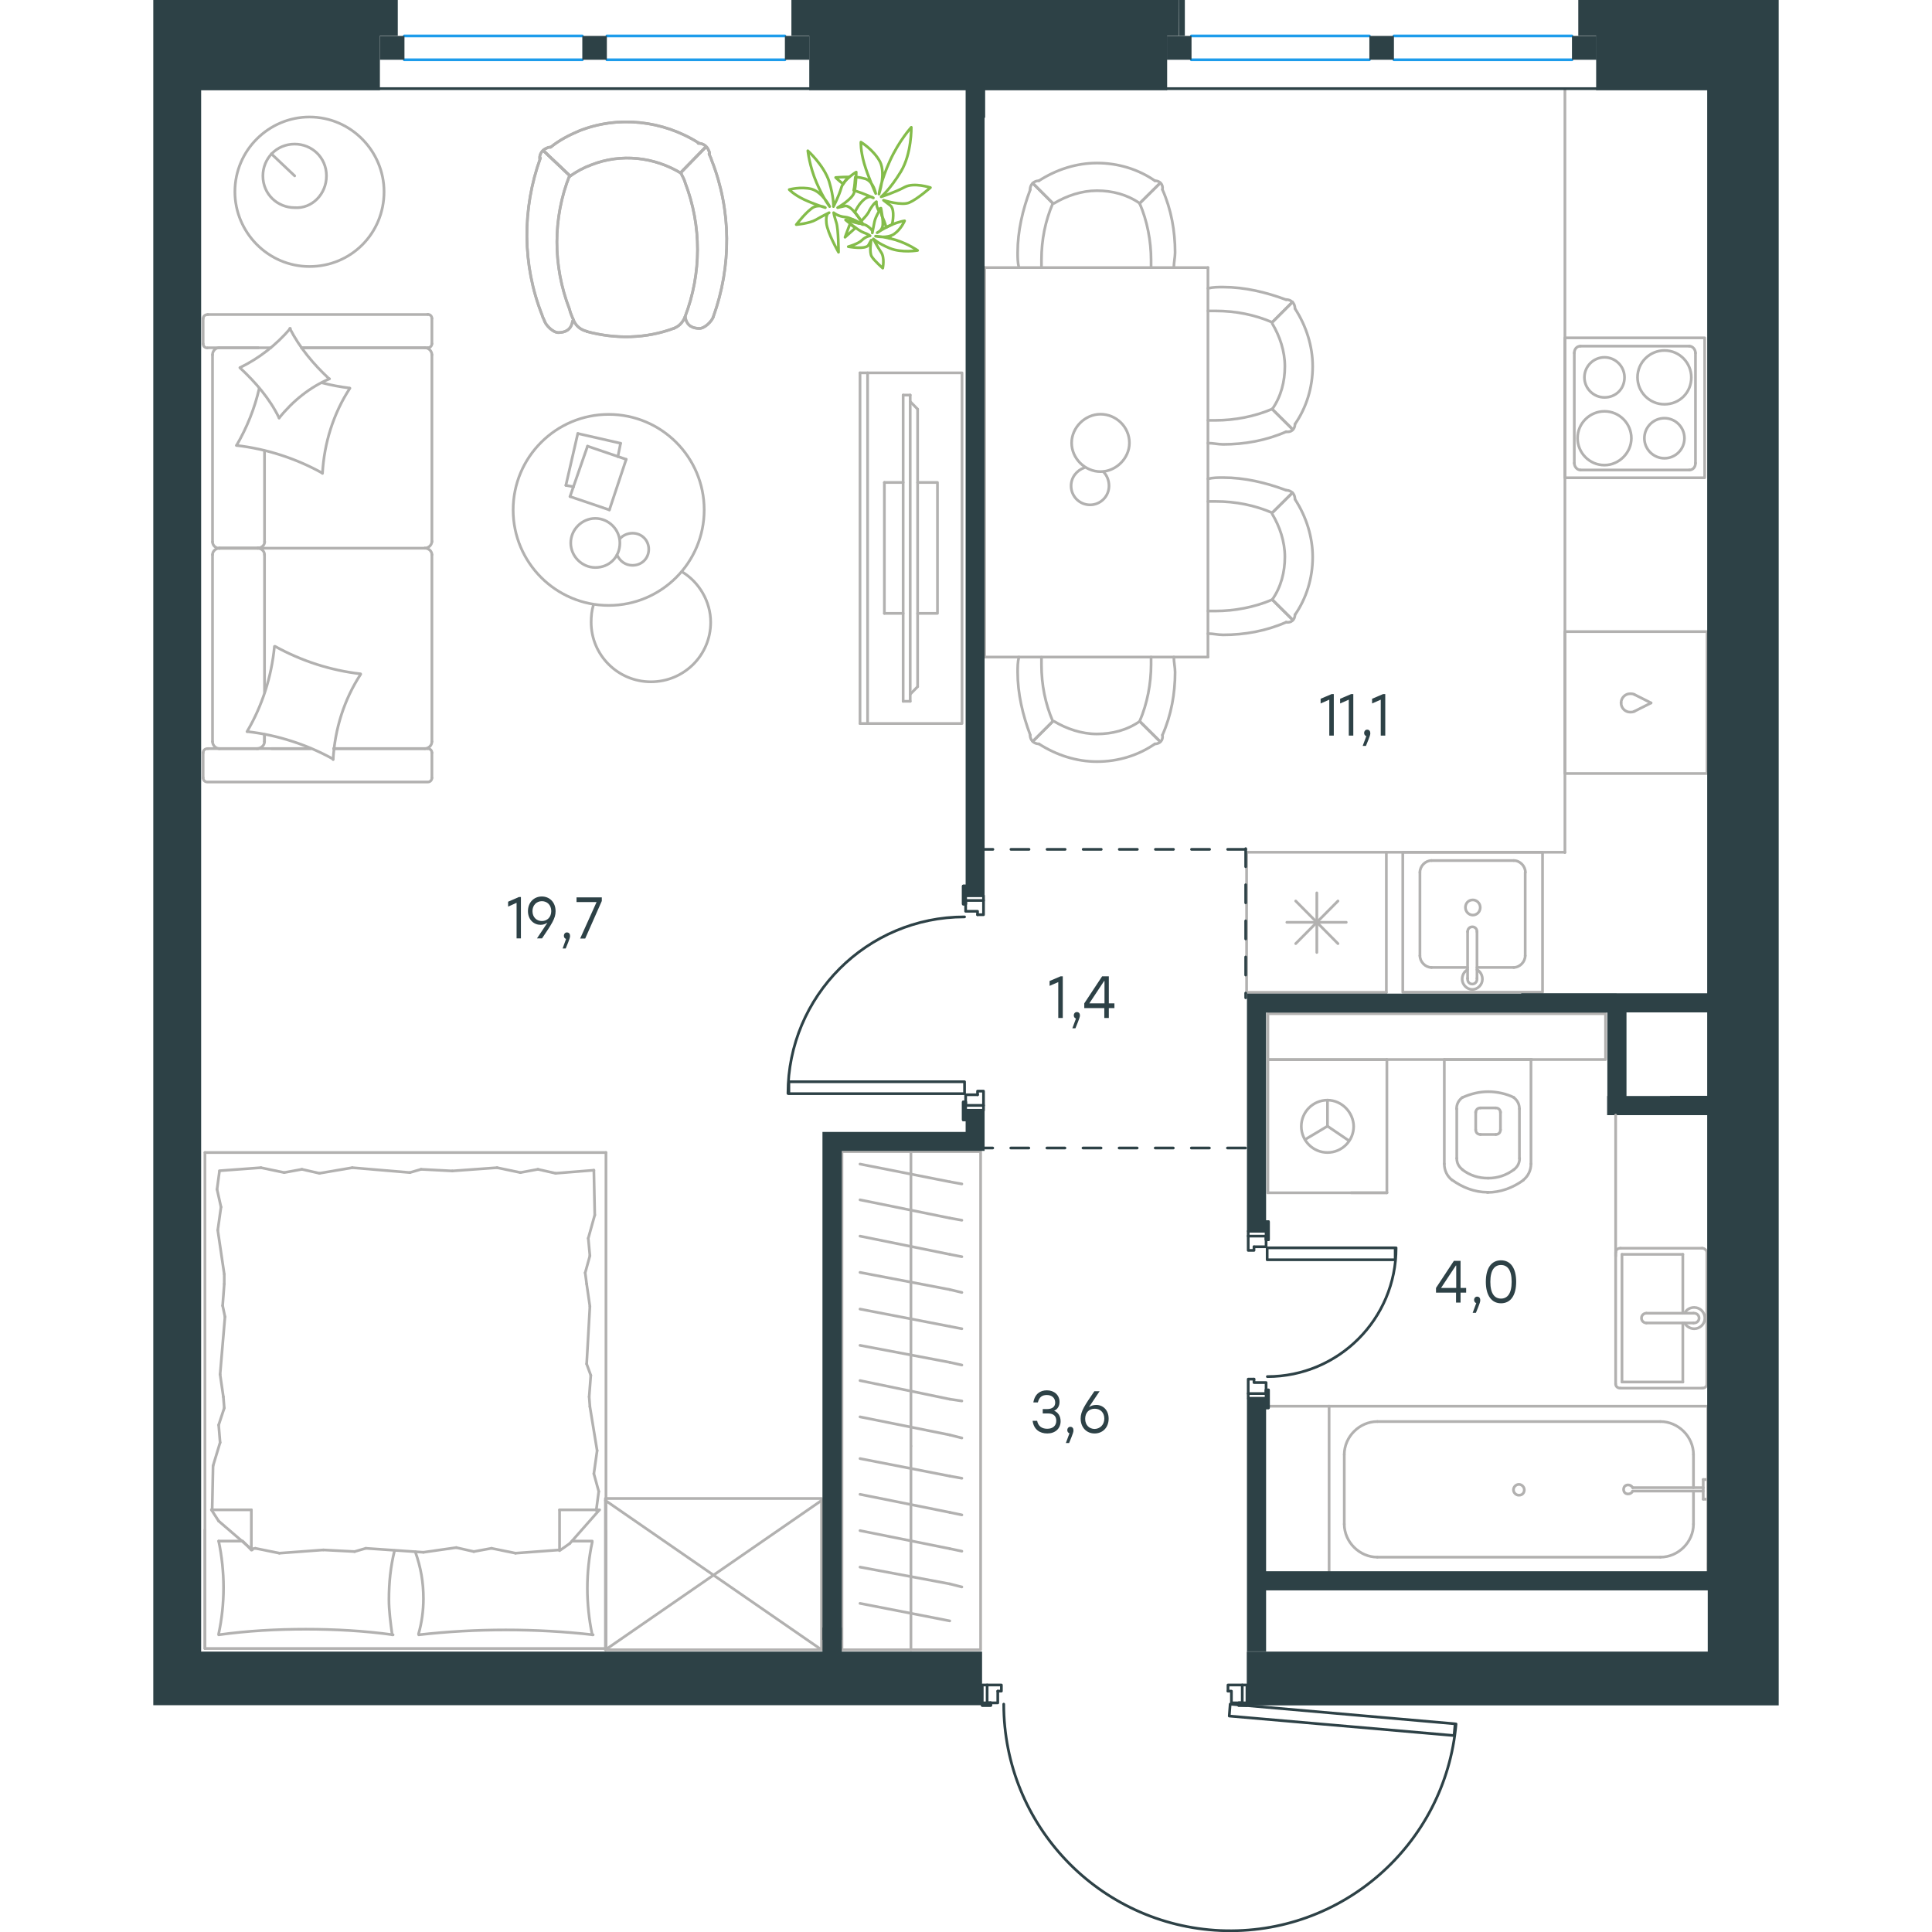 <?xml version="1.0" encoding="utf-8"?>
<!-- Generator: Adobe Illustrator 26.5.0, SVG Export Plug-In . SVG Version: 6.00 Build 0)  -->
<svg version="1.1" id="Слой_1" xmlns="http://www.w3.org/2000/svg" xmlns:xlink="http://www.w3.org/1999/xlink" x="0px" y="0px"
	 viewBox="0 0 900.2 1070" style="enable-background:new 0 0 900.2 1070;" xml:space="preserve" width="200" height="200">
<style type="text/css">
	.st0{fill:none;stroke:#B2B1B0;stroke-width:1.5;stroke-linecap:round;stroke-linejoin:round;stroke-miterlimit:22.926;}
	.st1{fill:none;stroke:#2D4146;stroke-width:1.5;stroke-linecap:round;stroke-linejoin:round;stroke-miterlimit:10;}
	.st2{fill:none;stroke:#2D4146;stroke-width:1.5;stroke-linecap:round;stroke-linejoin:round;stroke-miterlimit:22.926;}
	.st3{fill:none;stroke:#1D9CEB;stroke-width:1.5;stroke-linecap:round;stroke-linejoin:round;stroke-miterlimit:22.926;}
	.st4{fill-rule:evenodd;clip-rule:evenodd;fill:#2D4146;}
	.st5{enable-background:new    ;}
	.st6{fill:#2D4146;}
	
		.st7{fill:none;stroke:#2D4146;stroke-width:1.5;stroke-linecap:round;stroke-linejoin:round;stroke-miterlimit:22.926;stroke-dasharray:10;}
	.st8{fill:none;stroke:#84BC4A;stroke-width:1.5;stroke-linecap:round;stroke-linejoin:round;stroke-miterlimit:22.926;}
</style>
<line class="st0" x1="651.2" y1="778.8" x2="611" y2="778.8"/>
<g>
	<line class="st0" x1="61.6" y1="383.3" x2="61.6" y2="307.2"/>
	<line class="st0" x1="154.3" y1="176.4" x2="154.3" y2="190.4"/>
	<line class="st0" x1="154.3" y1="196.5" x2="154.3" y2="300.1"/>
	<line class="st0" x1="87.2" y1="414.6" x2="65.5" y2="414.6"/>
	<line class="st0" x1="150.4" y1="414.6" x2="99.9" y2="414.6"/>
	<line class="st0" x1="150.4" y1="192.6" x2="82.1" y2="192.6"/>
	<line class="st0" x1="58.1" y1="303.6" x2="36.4" y2="303.6"/>
	<line class="st0" x1="61.6" y1="300.1" x2="61.6" y2="249.7"/>
	<line class="st0" x1="27.6" y1="430.8" x2="27.6" y2="416.9"/>
	<line class="st0" x1="36.4" y1="303.6" x2="58.1" y2="303.6"/>
	<line class="st0" x1="32.8" y1="196.5" x2="32.8" y2="300.1"/>
	<line class="st0" x1="82.1" y1="192.6" x2="152" y2="192.6"/>
	<line class="st0" x1="154.3" y1="307.2" x2="154.3" y2="410.7"/>
	<line class="st0" x1="154.3" y1="416.9" x2="154.3" y2="430.8"/>
	<line class="st0" x1="61.6" y1="410.7" x2="61.6" y2="406.8"/>
	<line class="st0" x1="30.2" y1="414.6" x2="87.2" y2="414.6"/>
	<line class="st0" x1="61.6" y1="410.7" x2="61.6" y2="406.8"/>
	<line class="st0" x1="36.4" y1="414.6" x2="58.1" y2="414.6"/>
	<line class="st0" x1="36.4" y1="303.6" x2="58.1" y2="303.6"/>
	<line class="st0" x1="32.8" y1="307.2" x2="32.8" y2="410.7"/>
	<line class="st0" x1="99.9" y1="414.6" x2="152" y2="414.6"/>
	<line class="st0" x1="30.2" y1="174.2" x2="152" y2="174.2"/>
	<line class="st0" x1="27.6" y1="190.4" x2="27.6" y2="176.4"/>
	<line class="st0" x1="65.1" y1="192.6" x2="30.2" y2="192.6"/>
	<line class="st0" x1="58.1" y1="303.6" x2="150.4" y2="303.6"/>
	<line class="st0" x1="58.1" y1="192.6" x2="36.4" y2="192.6"/>
	<path class="st0" d="M30.2,414.6c-1.9,0-2.6,1.3-2.6,2.3"/>
	<path class="st0" d="M152,192.6c1.6,0,2.3-1.3,2.3-2.3"/>
	<path class="st0" d="M27.6,190.4c0,1.6,1.3,2.3,2.3,2.3"/>
	<path class="st0" d="M61.6,307.2c0-1.8-1.6-3.6-3.9-3.6"/>
	<path class="st0" d="M36.4,192.6c-1.8,0-3.6,1.6-3.6,3.9"/>
	<path class="st0" d="M32.8,410.7c0,1.9,1.6,3.9,3.9,3.9"/>
	<path class="st0" d="M154.3,307.2c0-1.8-1.6-3.6-3.9-3.6"/>
	<path class="st0" d="M36.7,303.6c-1.9,0-3.9,1.5-3.9,3.6"/>
	<path class="st0" d="M150.4,303.6c1.9,0,3.9-1.6,3.9-3.9"/>
	<path class="st0" d="M27.6,430.8c0,1.6,1.3,2.3,2.3,2.3H152c1.6,0,2.3-1.3,2.3-2.3"/>
	<path class="st0" d="M32.8,300.1c0,1.8,1.6,3.6,3.9,3.6"/>
	<path class="st0" d="M154.3,176.4c0-1.6-1.3-2.3-2.3-2.3"/>
	<path class="st0" d="M150.4,414.6c1.9,0,3.9-1.6,3.9-3.9"/>
	<path class="st0" d="M154.3,416.9c0-1.6-1.3-2.3-2.3-2.3"/>
	<path class="st0" d="M154.3,196.5c0-1.9-1.6-3.9-3.9-3.9"/>
	<path class="st0" d="M57.3,414.6c2.2,0,4.3-1.6,4.3-3.9"/>
	<path class="st0" d="M57.8,303.6c1.9,0,3.9-1.5,3.9-3.6"/>
	<path class="st0" d="M30.2,174.2c-1.9,0-2.6,1.3-2.6,2.3"/>
	<path class="st0" d="M67.5,358c14.6,8.1,30.8,13.3,47.3,15.2"/>
	<path class="st0" d="M75.6,181.9c5.5,10.7,13,19.7,21.7,27.8"/>
	<path class="st0" d="M97.6,209.8c-10.7,4.5-20.4,12.3-27.9,21.7"/>
	<path class="st0" d="M114.8,373.5c-9.1,13.9-14.3,30.4-15.2,47.2"/>
	<path class="st0" d="M93.4,261.9c-14.6-8.1-30.8-13.3-47.3-15.2"/>
	<path class="st0" d="M46.1,246.7c5.8-10,10-20.4,12.6-31.7"/>
	<path class="st0" d="M108.9,215c-9.1,13.9-14.3,30.4-15.2,47.2"/>
	<path class="st0" d="M99.6,420.4c-14.6-8.1-30.8-13.3-47.3-15.2"/>
	<path class="st0" d="M51.9,405.2c8.4-14.2,13.6-30.4,15.2-47.2"/>
	<path class="st0" d="M69.7,231.5c-5.2-10.7-13-19.7-21.7-27.8"/>
	<path class="st0" d="M93.4,212c4.9,1.3,10.4,2.3,15.2,2.9"/>
	<path class="st0" d="M48,203.6c10.7-5.2,20.1-12.6,27.9-21.7"/>
</g>
<g>
	<line class="st0" x1="235.1" y1="240.1" x2="258.8" y2="245.5"/>
	<line class="st0" x1="258.8" y1="245.5" x2="257.3" y2="252.9"/>
	<line class="st0" x1="232.8" y1="269.6" x2="228.5" y2="268.8"/>
	<line class="st0" x1="228.5" y1="268.8" x2="235.1" y2="240.1"/>
	<line class="st0" x1="240.5" y1="247.1" x2="261.9" y2="254.4"/>
	<line class="st0" x1="261.9" y1="254.4" x2="252.6" y2="282.4"/>
	<line class="st0" x1="252.6" y1="282.4" x2="230.8" y2="275"/>
	<line class="st0" x1="230.8" y1="275" x2="240.5" y2="247.1"/>
	<ellipse class="st0" cx="252.2" cy="282.4" rx="52.9" ry="52.9"/>
	<path class="st0" d="M258.4,300.7c0-7.4-6.2-13.6-13.6-13.6c-7.4,0-13.6,6.2-13.6,13.6s6.2,13.6,13.6,13.6
		C252.6,314.3,258.4,308.5,258.4,300.7z"/>
	<path class="st0" d="M258.4,298.4c1.6-1.9,4.3-3.1,7-3.1c5.1,0,9,3.9,9,8.9c0,5.1-3.9,8.9-9,8.9c-3.9,0-7-2.3-8.6-5.8"/>
	<path class="st0" d="M292.7,316.6c9.7,5.8,16,16.7,16,28c0,18.3-14.8,33-33.1,33c-18.3,0-33.1-14.8-33.1-33c0-3.2,0.3-6.5,1.3-9.7"
		/>
</g>
<g>
	<g>
		<line class="st0" x1="395.6" y1="206.5" x2="395.6" y2="400.7"/>
		<polyline class="st0" points="391.4,400.7 447.9,400.7 447.9,206.5 391.4,206.5 		"/>
		<line class="st0" x1="391.4" y1="206.5" x2="391.4" y2="400.7"/>
	</g>
	<g>
		<polyline class="st0" points="423.3,339.7 434.3,339.7 434.3,267.2 423.3,267.2 		"/>
		<line class="st0" x1="415.3" y1="267.2" x2="404.9" y2="267.2"/>
		<line class="st0" x1="404.9" y1="267.2" x2="404.9" y2="339.7"/>
		<line class="st0" x1="404.9" y1="339.7" x2="415.3" y2="339.7"/>
		<line class="st0" x1="415.3" y1="218.8" x2="419.2" y2="218.8"/>
		<line class="st0" x1="423.3" y1="380.3" x2="419.2" y2="384.5"/>
		<line class="st0" x1="419.2" y1="222.4" x2="423.3" y2="226.6"/>
		<line class="st0" x1="419.2" y1="388.4" x2="419.2" y2="218.8"/>
		<line class="st0" x1="415.3" y1="218.8" x2="415.3" y2="388.4"/>
		<line class="st0" x1="415.3" y1="388.4" x2="419.2" y2="388.4"/>
		<line class="st0" x1="423.3" y1="226.6" x2="423.3" y2="380.3"/>
	</g>
</g>
<g>
	<path class="st0" d="M240.1,183.5c-3.7-0.9-6.2-3.2-7.4-6.3"/>
	<path class="st0" d="M288.4,181.8c-15.5,5.8-32.3,6.1-48.3,1.8"/>
	<path class="st0" d="M216.7,177.9c-0.4-1.2-1.1-2.2-1.4-3.5c-11-27.8-11.1-58.7-0.9-86.9"/>
	<path class="st0" d="M232.7,177.2c-0.8-1.9-1.7-3.8-2.2-6c-9.3-24-9.3-50.5,0.1-74.1"/>
	<path class="st0" d="M294.5,175.5c-1.3,3-3.1,5.1-6.1,6.3"/>
	<path class="st0" d="M307.8,85.2c0.4,1.2,1.1,2.2,1.4,3.5c11,27.8,11.1,58.7,0.9,86.9"/>
	<path class="st0" d="M292.1,95.6c0.8,1.9,2,3.6,2.5,5.7c9.1,23.7,9.1,50.1-0.1,74.1"/>
	<path class="st0" d="M230.9,97.5c3.7-2.6,7.3-4.6,11.7-6.2c16.5-6.5,34.9-4.4,49.8,4.7"/>
	<path class="st0" d="M220.1,81.5c4.8-3.9,10.3-6.7,15.7-9c21.5-8.6,46.4-5.9,66.3,6.7"/>
	<line class="st0" x1="292.1" y1="95.6" x2="306.1" y2="81.3"/>
	<line class="st0" x1="230.9" y1="97.5" x2="216" y2="83.4"/>
	<line class="st0" x1="230.9" y1="97.5" x2="216" y2="83.4"/>
	<line class="st0" x1="292.1" y1="95.6" x2="306.1" y2="81.3"/>
	<path class="st0" d="M301.8,79.4c2.4-0.2,5,1.5,5.8,4c0.5,0.7,0.4,1.2,0.5,2.1"/>
	<path class="st0" d="M214,87.8c-0.2-2.4,1.5-5,4-5.8c0.7-0.5,1.2-0.4,2.1-0.5"/>
	<path class="st0" d="M310.1,175.6c-0.8,2.3-4.7,6.4-7.8,6.3c-3.2-0.1-6.9-1.1-7.7-6.4"/>
	<path class="st0" d="M216.7,177.9c0.8,2.3,4.7,6.4,7.8,6.3c3.2-0.1,6.9-1.1,7.7-6.4"/>
</g>
<g>
	<path class="st0" d="M240.1,183.5c-3.7-0.9-6.2-3.2-7.4-6.3"/>
	<path class="st0" d="M288.4,181.8c-15.5,5.8-32.3,6.1-48.3,1.8"/>
	<path class="st0" d="M216.7,177.9c-0.4-1.2-1.1-2.2-1.4-3.5c-11-27.8-11.1-58.7-0.9-86.9"/>
	<path class="st0" d="M232.7,177.2c-0.8-1.9-1.7-3.8-2.2-6c-9.3-24-9.3-50.5,0.1-74.1"/>
	<path class="st0" d="M294.5,175.5c-1.3,3-3.1,5.1-6.1,6.3"/>
	<path class="st0" d="M307.8,85.2c0.4,1.2,1.1,2.2,1.4,3.5c11,27.8,11.1,58.7,0.9,86.9"/>
	<path class="st0" d="M292.1,95.6c0.8,1.9,2,3.6,2.5,5.7c9.1,23.7,9.1,50.1-0.1,74.1"/>
	<path class="st0" d="M230.9,97.5c3.7-2.6,7.3-4.6,11.7-6.2c16.5-6.5,34.9-4.4,49.8,4.7"/>
	<path class="st0" d="M220.1,81.5c4.8-3.9,10.3-6.7,15.7-9c21.5-8.6,46.4-5.9,66.3,6.7"/>
	<line class="st0" x1="292.1" y1="95.6" x2="306.1" y2="81.3"/>
	<line class="st0" x1="230.9" y1="97.5" x2="216" y2="83.4"/>
	<line class="st0" x1="230.9" y1="97.5" x2="216" y2="83.4"/>
	<line class="st0" x1="292.1" y1="95.6" x2="306.1" y2="81.3"/>
	<path class="st0" d="M301.8,79.4c2.4-0.2,5,1.5,5.8,4c0.5,0.7,0.4,1.2,0.5,2.1"/>
	<path class="st0" d="M214,87.8c-0.2-2.4,1.5-5,4-5.8c0.7-0.5,1.2-0.4,2.1-0.5"/>
	<path class="st0" d="M310.1,175.6c-0.8,2.3-4.7,6.4-7.8,6.3c-3.2-0.1-6.9-1.1-7.7-6.4"/>
	<path class="st0" d="M216.7,177.9c0.8,2.3,4.7,6.4,7.8,6.3c3.2-0.1,6.9-1.1,7.7-6.4"/>
</g>
<g>
	<line class="st0" x1="78.3" y1="97.4" x2="65.4" y2="85.2"/>
	<path class="st0" d="M95.9,97.4c0-10.2-8.1-17.6-17.6-17.6c-10.2,0-17.6,8.1-17.6,17.6c0,10.2,8.1,17.6,17.6,17.6
		C87.8,115.7,95.9,107.6,95.9,97.4z"/>
	<path class="st0" d="M127.8,106.2c0-22.4-18.3-41.4-41.3-41.4c-22.4,0-41.3,18.3-41.3,41.4c0,22.4,18.3,41.4,41.3,41.4
		S127.8,129.3,127.8,106.2z"/>
</g>
<g>
	<line class="st0" x1="28.6" y1="847.3" x2="28.6" y2="913"/>
	<line class="st0" x1="250.7" y1="913" x2="28.6" y2="913"/>
	<line class="st0" x1="231.9" y1="853.5" x2="243.1" y2="853.5"/>
	<line class="st0" x1="54.3" y1="858.4" x2="54.3" y2="836.2"/>
	<line class="st0" x1="49.5" y1="853.5" x2="54.3" y2="858.4"/>
	<line class="st0" x1="250.7" y1="638.3" x2="250.7" y2="913"/>
	<line class="st0" x1="32.2" y1="836.2" x2="54.3" y2="836.2"/>
	<line class="st0" x1="28.6" y1="913" x2="28.6" y2="638.3"/>
	<line class="st0" x1="247.1" y1="836.2" x2="230.7" y2="854.8"/>
	<line class="st0" x1="230.7" y1="854.8" x2="225" y2="858.8"/>
	<line class="st0" x1="36.2" y1="853.5" x2="49.1" y2="853.5"/>
	<line class="st0" x1="225" y1="858.4" x2="225" y2="836.2"/>
	<line class="st0" x1="54.8" y1="858.4" x2="36.2" y2="842.4"/>
	<line class="st0" x1="36.2" y1="842.4" x2="32.2" y2="836.2"/>
	<line class="st0" x1="247.1" y1="836.2" x2="225" y2="836.2"/>
	<line class="st0" x1="148.3" y1="647.6" x2="165.6" y2="648.5"/>
	<line class="st0" x1="92" y1="649.8" x2="110.2" y2="646.7"/>
	<line class="st0" x1="72.5" y1="649.4" x2="82.3" y2="647.6"/>
	<line class="st0" x1="82.3" y1="647.6" x2="92" y2="649.8"/>
	<line class="st0" x1="142.1" y1="649.4" x2="148.3" y2="647.6"/>
	<line class="st0" x1="110.2" y1="646.7" x2="142.1" y2="649.4"/>
	<line class="st0" x1="36.6" y1="648.4" x2="59.6" y2="646.7"/>
	<line class="st0" x1="59.6" y1="646.7" x2="72.5" y2="649.4"/>
	<line class="st0" x1="222.8" y1="649.8" x2="244" y2="648.1"/>
	<line class="st0" x1="203.3" y1="649.4" x2="213" y2="647.6"/>
	<line class="st0" x1="213" y1="647.6" x2="222.8" y2="649.8"/>
	<line class="st0" x1="165.6" y1="648.5" x2="190.4" y2="646.7"/>
	<line class="st0" x1="190.4" y1="646.7" x2="203.3" y2="649.4"/>
	<line class="st0" x1="250.7" y1="638.3" x2="28.6" y2="638.3"/>
	<path class="st0" d="M147,905.4c16-1.8,31.9-2.7,48.3-2.7c16,0,32.4,0.9,48.3,2.7"/>
	<path class="st0" d="M145.1,859.4c3.1,8.9,4.5,16.7,4.5,26c0,6.7-0.9,13.3-2.7,19.5"/>
	<path class="st0" d="M243.1,905.4c-1.8-8.4-2.7-17.3-2.7-25.7c0-8.9,0.9-17.3,2.7-25.7"/>
	<path class="st0" d="M132.3,905.4c-0.9-6.7-1.8-13.3-1.8-19.5c0-9.3,0.9-18.2,3.1-27.1"/>
	<line class="st0" x1="39.3" y1="779.8" x2="38.8" y2="773.6"/>
	<line class="st0" x1="37" y1="798.9" x2="36.2" y2="789.2"/>
	<line class="st0" x1="36.2" y1="789.2" x2="39.3" y2="779.8"/>
	<line class="st0" x1="32.6" y1="836.2" x2="33.1" y2="811.8"/>
	<line class="st0" x1="33.1" y1="811.8" x2="37" y2="798.9"/>
	<line class="st0" x1="38.4" y1="723.1" x2="39.3" y2="711.1"/>
	<line class="st0" x1="38.8" y1="773.6" x2="37" y2="761.2"/>
	<line class="st0" x1="39.7" y1="729.3" x2="38.4" y2="723.1"/>
	<line class="st0" x1="37" y1="761.2" x2="39.7" y2="729.3"/>
	<line class="st0" x1="39.3" y1="711.1" x2="39.3" y2="705.7"/>
	<line class="st0" x1="37.5" y1="668.5" x2="35.3" y2="658.7"/>
	<line class="st0" x1="35.3" y1="658.7" x2="36.6" y2="649"/>
	<line class="st0" x1="39.3" y1="705.7" x2="35.7" y2="681.3"/>
	<line class="st0" x1="35.7" y1="681.3" x2="37.5" y2="668.5"/>
	<line class="st0" x1="239.2" y1="704.9" x2="240" y2="711.1"/>
	<line class="st0" x1="240.9" y1="685.8" x2="241.8" y2="695.5"/>
	<line class="st0" x1="241.8" y1="695.5" x2="239.2" y2="704.9"/>
	<line class="st0" x1="244" y1="648.1" x2="244.5" y2="672.9"/>
	<line class="st0" x1="244.5" y1="672.9" x2="240.9" y2="685.8"/>
	<line class="st0" x1="242.3" y1="761.7" x2="241.4" y2="773.6"/>
	<line class="st0" x1="240" y1="711.1" x2="241.8" y2="723.5"/>
	<line class="st0" x1="240" y1="755.4" x2="242.3" y2="761.7"/>
	<line class="st0" x1="241.8" y1="723.5" x2="240" y2="755.4"/>
	<line class="st0" x1="241.4" y1="773.6" x2="241.8" y2="779"/>
	<line class="st0" x1="245.4" y1="835.8" x2="245.4" y2="836.6"/>
	<line class="st0" x1="244" y1="816.2" x2="246.7" y2="826"/>
	<line class="st0" x1="246.7" y1="826" x2="245.4" y2="835.8"/>
	<line class="st0" x1="241.8" y1="779" x2="245.8" y2="803.4"/>
	<line class="st0" x1="245.8" y1="803.4" x2="244" y2="816.2"/>
	<path class="st0" d="M36.2,905.4c16-2.2,31.9-3.1,48.3-3.1c16,0,32.4,0.9,48.3,3.1"/>
	<path class="st0" d="M36.2,853.5c1.8,8.4,2.7,17.3,2.7,25.7c0,8.9-0.9,17.3-2.7,25.7"/>
	<line class="st0" x1="111.5" y1="859.3" x2="94.2" y2="858.4"/>
	<line class="st0" x1="167.8" y1="857.1" x2="149.6" y2="859.7"/>
	<line class="st0" x1="187.3" y1="857.5" x2="177.5" y2="859.3"/>
	<line class="st0" x1="177.5" y1="859.3" x2="167.8" y2="857.1"/>
	<line class="st0" x1="117.7" y1="857.5" x2="111.5" y2="859.3"/>
	<line class="st0" x1="149.6" y1="859.7" x2="117.7" y2="857.5"/>
	<line class="st0" x1="225" y1="858.4" x2="200.6" y2="860.2"/>
	<line class="st0" x1="200.6" y1="860.2" x2="187.3" y2="857.5"/>
	<line class="st0" x1="56.5" y1="857.5" x2="54.3" y2="857.9"/>
	<line class="st0" x1="94.2" y1="858.4" x2="69.8" y2="860.2"/>
	<line class="st0" x1="69.8" y1="860.2" x2="56.5" y2="857.5"/>
	<line class="st0" x1="250.7" y1="913" x2="250.7" y2="847.7"/>
</g>
<g>
	<line class="st0" x1="460.4" y1="363.9" x2="460.4" y2="148.2"/>
	<line class="st0" x1="460.4" y1="148.2" x2="584.1" y2="148.2"/>
	<line class="st0" x1="584.1" y1="148.2" x2="584.1" y2="363.9"/>
	<line class="st0" x1="584.1" y1="363.9" x2="460.4" y2="363.9"/>
	<path class="st0" d="M524.6,229.4c-8.6,0-16,7.4-16,15.9c0,8.6,7.4,15.9,16,15.9s16-7.4,16-15.9
		C540.6,236.4,533.2,229.4,524.6,229.4z"/>
	<path class="st0" d="M526.2,261.3c1.9,1.9,3.1,4.7,3.1,7.8c0,5.8-4.7,10.5-10.5,10.5s-10.5-4.7-10.5-10.5c0-4.7,3.1-8.6,7.4-10.1"
		/>
	<path class="st0" d="M619.7,226.6c4.9-7,7-15.3,7-23.7s-2.8-16.7-7-23.7"/>
	<path class="st0" d="M584.1,245.4c2.8,0,5.6,0.7,8.4,0.7c11.9,0,23.7-2.1,34.9-7"/>
	<path class="st0" d="M627.4,166c-11.2-4.2-23-7-34.9-7c-2.8,0-5.6,0-8.4,0.7"/>
	<path class="st0" d="M584.1,232.8c1.4,0,2.8,0,4.2,0c10.5,0,21.6-2.1,31.4-6.3"/>
	<path class="st0" d="M619.7,178.5c-9.8-4.2-20.2-6.3-31.4-6.3c-1.4,0-2.8,0-4.2,0"/>
	<path class="st0" d="M632.3,234.9c6.3-9.1,9.8-20.2,9.8-32c0-11.1-3.5-22.3-9.8-32"/>
	<line class="st0" x1="619.7" y1="226.6" x2="630.9" y2="237.7"/>
	<line class="st0" x1="619.7" y1="178.5" x2="630.9" y2="167.3"/>
	<line class="st0" x1="619.7" y1="226.6" x2="630.9" y2="237.7"/>
	<line class="st0" x1="619.7" y1="178.5" x2="630.9" y2="167.3"/>
	<path class="st0" d="M632.3,170.8c0-2.8-2.1-4.9-4.9-4.9"/>
	<path class="st0" d="M627.4,239.1c2.8,0.5,4.9-1.4,4.9-4.2"/>
	<path class="st0" d="M619.7,332.1c4.9-7,7-15.3,7-23.7c0-8.4-2.8-16.7-7-23.7"/>
	<path class="st0" d="M584.1,350.9c2.8,0,5.6,0.7,8.4,0.7c11.9,0,23.7-2.1,34.9-7"/>
	<path class="st0" d="M627.4,271.5c-11.2-4.2-23-7-34.9-7c-2.8,0-5.6,0-8.4,0.7"/>
	<path class="st0" d="M584.1,338.4c1.4,0,2.8,0,4.2,0c10.5,0,21.6-2.1,31.4-6.3"/>
	<path class="st0" d="M619.7,284c-9.8-4.2-20.2-6.3-31.4-6.3c-1.4,0-2.8,0-4.2,0"/>
	<path class="st0" d="M632.3,340.5c6.3-9.1,9.8-20.2,9.8-32c0-11.1-3.5-22.3-9.8-32"/>
	<line class="st0" x1="619.7" y1="332.1" x2="630.9" y2="343.2"/>
	<line class="st0" x1="619.7" y1="284" x2="630.9" y2="272.9"/>
	<line class="st0" x1="619.7" y1="332.1" x2="630.9" y2="343.2"/>
	<line class="st0" x1="619.7" y1="284" x2="630.9" y2="272.9"/>
	<path class="st0" d="M632.3,276.4c0-2.8-2.1-4.9-4.9-4.9"/>
	<path class="st0" d="M627.4,344.6c2.8,0.5,4.9-1.4,4.9-4.2"/>
	<path class="st0" d="M546.3,112.6c-7-4.9-15.3-7-23.7-7s-16.7,2.8-23.7,7"/>
	<path class="st0" d="M565.2,148.2c0-2.8,0.7-5.6,0.7-8.4c0-11.8-2.1-23.7-7-34.8"/>
	<path class="st0" d="M485.7,105c-4.2,11.1-7,23-7,34.8c0,2.8,0,5.6,0.7,8.4"/>
	<path class="st0" d="M552.6,148.2c0-1.4,0-2.8,0-4.2c0-10.4-2.1-21.6-6.3-31.3"/>
	<path class="st0" d="M498.2,112.6c-4.2,9.8-6.3,20.2-6.3,31.3c0,1.4,0,2.8,0,4.2"/>
	<path class="st0" d="M554.7,100.1c-9.1-6.3-20.2-9.8-32.1-9.8c-11.2,0-22.3,3.5-32.1,9.8"/>
	<line class="st0" x1="546.3" y1="112.6" x2="557.5" y2="101.5"/>
	<line class="st0" x1="498.2" y1="112.6" x2="487.1" y2="101.5"/>
	<line class="st0" x1="546.3" y1="112.6" x2="557.5" y2="101.5"/>
	<line class="st0" x1="498.2" y1="112.6" x2="487.1" y2="101.5"/>
	<path class="st0" d="M490.5,100.1c-2.8,0-4.9,2.1-4.9,4.9"/>
	<path class="st0" d="M558.9,105c0.5-2.8-1.4-4.9-4.2-4.9"/>
	<path class="st0" d="M546.3,399.5c-7,4.9-15.3,7-23.7,7s-16.7-2.8-23.7-7"/>
	<path class="st0" d="M565.2,363.9c0,2.8,0.7,5.6,0.7,8.4c0,11.8-2.1,23.7-7,34.8"/>
	<path class="st0" d="M485.7,407.1c-4.2-11.1-7-23-7-34.8c0-2.8,0-5.6,0.7-8.4"/>
	<path class="st0" d="M552.6,363.9c0,1.4,0,2.8,0,4.2c0,10.4-2.1,21.6-6.3,31.3"/>
	<path class="st0" d="M498.2,399.5c-4.2-9.8-6.3-20.2-6.3-31.3c0-1.4,0-2.8,0-4.2"/>
	<path class="st0" d="M554.7,412c-9.1,6.3-20.2,9.8-32.1,9.8c-11.2,0-22.3-3.5-32.1-9.8"/>
	<line class="st0" x1="546.3" y1="399.5" x2="557.5" y2="410.6"/>
	<line class="st0" x1="498.2" y1="399.5" x2="487.1" y2="410.6"/>
	<line class="st0" x1="546.3" y1="399.5" x2="557.5" y2="410.6"/>
	<line class="st0" x1="498.2" y1="399.5" x2="487.1" y2="410.6"/>
	<path class="st0" d="M490.5,412c-2.8,0-4.9-2.1-4.9-4.9"/>
	<path class="st0" d="M558.9,407.1c0.5,2.8-1.4,4.9-4.2,4.9"/>
</g>
<g>
	<line class="st0" x1="682.9" y1="472" x2="682.9" y2="549.6"/>
	<line class="st0" x1="644.4" y1="494.5" x2="644.4" y2="527.5"/>
	<line class="st0" x1="632.7" y1="522.6" x2="656.1" y2="499"/>
	<line class="st0" x1="632.7" y1="499" x2="656.1" y2="522.6"/>
	<line class="st0" x1="627.8" y1="510.8" x2="660.7" y2="510.8"/>
	<line class="st0" x1="682.9" y1="549.6" x2="605.5" y2="549.6"/>
	<line class="st0" x1="605.5" y1="472" x2="605.5" y2="549.6"/>
	<line class="st0" x1="682.9" y1="472" x2="605.5" y2="472"/>
</g>
<g>
	<rect x="692" y="472" class="st0" width="77.4" height="77.5"/>
	<line class="st0" x1="727.9" y1="516" x2="727.9" y2="541.9"/>
	<line class="st0" x1="733.1" y1="535.8" x2="753.5" y2="535.8"/>
	<line class="st0" x1="753.5" y1="476.6" x2="707.9" y2="476.6"/>
	<line class="st0" x1="707.9" y1="535.8" x2="727.9" y2="535.8"/>
	<line class="st0" x1="701.5" y1="483.1" x2="701.5" y2="529.3"/>
	<line class="st0" x1="733.1" y1="541.9" x2="733.1" y2="516"/>
	<line class="st0" x1="759.8" y1="529.3" x2="759.8" y2="483.1"/>
	<path class="st0" d="M727.9,516L727.9,516c0-1.5,1.1-2.7,2.6-2.7s2.6,1.1,2.6,2.7"/>
	<path class="st0" d="M759.8,529.3c0,3.4-3,6.5-6.4,6.5"/>
	<path class="st0" d="M733.1,537c1.9,1.1,3,3.1,3,5.3c0,3.1-2.6,5.7-5.6,5.7s-5.6-2.7-5.6-5.7c0-2.3,1.1-4.2,3-5.3"/>
	<path class="st0" d="M701.5,483.1c0-3.4,3-6.5,6.4-6.5"/>
	<path class="st0" d="M707.9,535.8c-3.4,0-6.4-3.1-6.4-6.5"/>
	<path class="st0" d="M753.5,476.6c3.4,0,6.4,3.1,6.4,6.5"/>
	<path class="st0" d="M733.1,541.9v0.4c0,1.5-1.1,2.7-2.6,2.7s-2.6-1.1-2.6-2.7v-0.4"/>
	<path class="st0" d="M726.7,502.6c0,2.3,1.9,4.2,4.1,4.2c2.3,0,4.1-1.9,4.1-4.2c0-2.3-1.9-4.2-4.1-4.2
		C728.3,498.4,726.7,500.3,726.7,502.6z"/>
</g>
<g>
	<path class="st0" d="M814.8,209c0-6.1-5-11.1-11.1-11.1s-11.1,5-11.1,11.1s5,11.1,11.1,11.1C809.9,220.1,814.8,215.5,814.8,209z"/>
	<path class="st0" d="M818.6,242.7c0-8-6.5-14.9-14.9-14.9c-8,0-14.9,6.5-14.9,14.9c0,8,6.5,14.9,14.9,14.9
		C811.8,257.6,818.6,250.7,818.6,242.7z"/>
	<path class="st0" d="M848,242.7c0-6.1-5-11.1-11.1-11.1s-11.1,5-11.1,11.1s5,11.1,11.1,11.1C843.1,253.8,848,248.8,848,242.7z"/>
	<path class="st0" d="M851.8,209c0-8-6.5-14.9-14.9-14.9c-8,0-14.9,6.5-14.9,14.9c0,8,6.5,14.9,14.9,14.9S851.8,217.4,851.8,209z"/>
	<line class="st0" x1="787" y1="256.5" x2="787" y2="195.5"/>
	<line class="st0" x1="850.7" y1="260.3" x2="790.4" y2="260.3"/>
	<line class="st0" x1="854.1" y1="195.5" x2="854.1" y2="256.5"/>
	<line class="st0" x1="790.4" y1="191.7" x2="850.7" y2="191.7"/>
	<path class="st0" d="M854.1,256.5L854.1,256.5c0,2.3-1.5,3.8-3.4,3.8"/>
	<path class="st0" d="M787,195.5L787,195.5c0-2.3,1.5-3.8,3.4-3.8"/>
	<path class="st0" d="M790.4,260.3L790.4,260.3c-1.9,0-3.4-1.9-3.4-3.8"/>
	<path class="st0" d="M850.7,191.7L850.7,191.7c1.9,0,3.4,1.9,3.4,3.8"/>
	<rect x="781.8" y="187.1" class="st0" width="77.4" height="77.5"/>
</g>
<g>
	<rect x="781.8" y="349.8" class="st0" width="78.7" height="78.6"/>
	<line class="st0" x1="829.5" y1="389.3" x2="820.2" y2="384.6"/>
	<line class="st0" x1="820.2" y1="394" x2="829.5" y2="389.3"/>
	<path class="st0" d="M820.2,394c-0.8,0.4-1.6,0.4-2.3,0.4c-2.7,0-5-2.3-5-5.1"/>
	<path class="st0" d="M820.2,384.6c-0.8-0.4-1.6-0.4-2.3-0.4c-2.7,0-5,2.3-5,5.1"/>
</g>
<line class="st0" x1="781.8" y1="49.9" x2="781.8" y2="472.2"/>
<line class="st0" x1="682.9" y1="472" x2="781.8" y2="472"/>
<g>
	<line class="st0" x1="763.5" y1="586.8" x2="715" y2="586.8"/>
	<g>
		<line class="st0" x1="763" y1="644.6" x2="763" y2="586.8"/>
		<line class="st0" x1="721.9" y1="614.1" x2="721.9" y2="641.5"/>
		<line class="st0" x1="756.6" y1="641.5" x2="756.6" y2="614.1"/>
		<line class="st0" x1="732.4" y1="615.7" x2="732.4" y2="625.7"/>
		<line class="st0" x1="746.1" y1="625.7" x2="746.1" y2="615.7"/>
		<line class="st0" x1="743.5" y1="613.6" x2="735" y2="613.6"/>
		<line class="st0" x1="715" y1="586.8" x2="715" y2="644.6"/>
		<line class="st0" x1="735" y1="628.3" x2="743.5" y2="628.3"/>
		<path class="st0" d="M719.3,653.5c5.8,4.2,12.6,6.8,19.5,6.8c0,0,0,0,0.5,0"/>
		<path class="st0" d="M735,613.6c-1.6,0-2.6,1.1-2.6,2.6"/>
		<path class="st0" d="M725,607.8c-2.1,1.6-3.2,3.7-3.2,6.3"/>
		<path class="st0" d="M732.4,625.7c0,1.6,1.1,2.6,2.6,2.6"/>
		<path class="st0" d="M725,647.8c4.2,3.2,8.9,4.7,14.2,4.7"/>
		<path class="st0" d="M743.5,628.3c1.6,0,2.6-1.1,2.6-2.6"/>
		<path class="st0" d="M746.1,616.2c0-1.6-1.1-2.6-2.6-2.6"/>
		<path class="st0" d="M756.6,614.1c0-2.6-1.1-4.7-3.2-6.3"/>
		<path class="st0" d="M753.5,607.8c-4.2-2.1-9.5-3.2-14.2-3.2s-9.5,1.1-14.2,3.2"/>
		<path class="st0" d="M753.5,647.8c2.1-1.6,3.2-3.7,3.2-6.3"/>
		<path class="st0" d="M738.8,660.4L738.8,660.4c7.4,0,14.2-2.6,20-6.8"/>
		<path class="st0" d="M715,644.6c0,3.7,1.6,6.8,4.2,8.9"/>
		<path class="st0" d="M758.8,653.5c2.6-2.1,4.2-5.3,4.2-8.9"/>
		<path class="st0" d="M739.3,652.5L739.3,652.5c5.3,0,10-1.6,14.2-4.7"/>
		<path class="st0" d="M721.9,641.5c0,2.6,1.1,4.7,3.2,6.3"/>
	</g>
	<rect x="617.3" y="561.4" class="st0" width="187" height="25.4"/>
</g>
<g>
	<line class="st0" x1="813.4" y1="694.7" x2="847.1" y2="694.7"/>
	<line class="st0" x1="847.1" y1="694.7" x2="847.1" y2="727.3"/>
	<line class="st0" x1="847.1" y1="732.7" x2="847.1" y2="765.4"/>
	<line class="st0" x1="813.4" y1="765.4" x2="813.4" y2="694.7"/>
	<line class="st0" x1="847.1" y1="765.4" x2="813.4" y2="765.4"/>
	<line class="st0" x1="860.4" y1="766.5" x2="860.4" y2="693.6"/>
	<line class="st0" x1="812.6" y1="768.8" x2="857.8" y2="768.8"/>
	<line class="st0" x1="809.9" y1="693.6" x2="809.9" y2="766.5"/>
	<line class="st0" x1="857.8" y1="691.3" x2="812.6" y2="691.3"/>
	<path class="st0" d="M812.6,691.3c-1.6,0-2.6,0.9-2.6,2.3"/>
	<path class="st0" d="M809.9,766.5c0,1.4,1.1,2.3,2.6,2.3"/>
	<path class="st0" d="M857.8,768.8c1.6,0,2.6-0.9,2.6-2.3"/>
	<path class="st0" d="M860.4,693.6c0-0.9-1.1-2.3-2.6-2.3"/>
	<line class="st0" x1="826.9" y1="732.7" x2="853" y2="732.7"/>
	<line class="st0" x1="853" y1="727.3" x2="826.9" y2="727.3"/>
	<path class="st0" d="M826.9,732.7L826.9,732.7c-1.5,0-2.7-1.2-2.7-2.7s1.2-2.7,2.7-2.7l0,0"/>
	<path class="st0" d="M848.1,727.3c1-2,3-3.2,5.3-3.2c3.3,0,5.9,2.7,5.9,5.9c0,3.3-2.7,5.9-5.9,5.9c-2.2,0-4.3-1.3-5.3-3.2"/>
	<path class="st0" d="M853,727.3c0.1,0,0.3,0,0.4,0c1.5,0,2.7,1.2,2.7,2.7s-1.2,2.7-2.7,2.7c-0.1,0-0.3,0-0.4,0"/>
</g>
<g>
	<line class="st0" x1="853" y1="826.6" x2="853" y2="844.1"/>
	<line class="st0" x1="853" y1="805.6" x2="853" y2="823.9"/>
	<line class="st0" x1="834.7" y1="862.4" x2="677.9" y2="862.4"/>
	<line class="st0" x1="659.6" y1="844.1" x2="659.6" y2="805.6"/>
	<line class="st0" x1="651.2" y1="778.8" x2="860.9" y2="778.8"/>
	<line class="st0" x1="651.2" y1="871.4" x2="651.2" y2="778.8"/>
	<line class="st0" x1="677.9" y1="787.3" x2="834.7" y2="787.3"/>
	<line class="st0" x1="860.9" y1="871.4" x2="651.2" y2="871.4"/>
	<line class="st0" x1="860.9" y1="778.8" x2="860.9" y2="871.4"/>
	<path class="st0" d="M659.6,844.1c0,9.9,8.4,18.3,18.3,18.3"/>
	<path class="st0" d="M853,805.6c0-9.9-8.4-18.3-18.3-18.3"/>
	<path class="st0" d="M677.9,787.3c-9.9,0-18.3,8.4-18.3,18.3"/>
	<path class="st0" d="M834.7,862.4c9.9,0,18.3-8.4,18.3-18.3"/>
	<line class="st0" x1="860.9" y1="865.9" x2="860.9" y2="868.4"/>
	<line class="st0" x1="858.4" y1="825.8" x2="819.3" y2="825.8"/>
	<line class="st0" x1="819.3" y1="823.9" x2="858.4" y2="823.9"/>
	<line class="st0" x1="860.9" y1="819.4" x2="860.9" y2="830.3"/>
	<line class="st0" x1="860.9" y1="830.3" x2="858.4" y2="830.3"/>
	<line class="st0" x1="858.4" y1="830.3" x2="858.4" y2="819.4"/>
	<line class="st0" x1="858.4" y1="819.4" x2="860.9" y2="819.4"/>
	<path class="st0" d="M819.3,823.9c-0.5-1-1.5-1.5-2.5-1.5c-1.5,0-2.5,1-2.5,2.5s1,2.5,2.5,2.5c1,0,2-0.5,2.5-1.5"/>
	<path class="st0" d="M759.3,825.1c0-1.6-1.4-3-3-3s-3,1.4-3,3s1.4,3,3,3C758.3,828.1,759.3,826.7,759.3,825.1z"/>
</g>
<g>
	<line class="st0" x1="683.2" y1="586.9" x2="617.3" y2="586.9"/>
	<g>
		<line class="st0" x1="617.3" y1="660.6" x2="617.3" y2="586.9"/>
		<line class="st0" x1="663.4" y1="660.6" x2="683.2" y2="660.6"/>
		<line class="st0" x1="617.3" y1="660.6" x2="683.2" y2="660.6"/>
		<line class="st0" x1="650.3" y1="623.7" x2="662.1" y2="631.7"/>
		<line class="st0" x1="650.3" y1="623.7" x2="650.3" y2="609.3"/>
		<line class="st0" x1="650.3" y1="623.7" x2="637.9" y2="631.1"/>
		<path class="st0" d="M650.3,609.3c-8,0-14.5,6.5-14.5,14.5s6.5,14.5,14.5,14.5s14.5-6.5,14.5-14.5
			C664.7,616.1,658.2,609.3,650.3,609.3z"/>
		<line class="st0" x1="683.2" y1="660.6" x2="683.2" y2="586.8"/>
	</g>
</g>
<g>
	<line class="st0" x1="419.6" y1="913.7" x2="419.6" y2="800.9"/>
	<line class="st0" x1="447.8" y1="818.7" x2="441.1" y2="817.5"/>
	<line class="st0" x1="441.1" y1="817.5" x2="391.4" y2="807.8"/>
	<line class="st0" x1="447.8" y1="839" x2="441.1" y2="837.6"/>
	<line class="st0" x1="441.1" y1="837.6" x2="391.4" y2="827.6"/>
	<line class="st0" x1="447.8" y1="859.1" x2="441.1" y2="857.7"/>
	<line class="st0" x1="441.1" y1="857.7" x2="391.4" y2="847.7"/>
	<line class="st0" x1="447.8" y1="878.9" x2="441.1" y2="877.2"/>
	<line class="st0" x1="441.1" y1="877.2" x2="391.4" y2="867.9"/>
	<line class="st0" x1="441.1" y1="897.7" x2="391.4" y2="888"/>
	<rect x="381.4" y="637.8" class="st0" width="76.8" height="275.9"/>
	<line class="st0" x1="419.6" y1="800.9" x2="419.6" y2="637.8"/>
	<line class="st0" x1="447.8" y1="655.7" x2="441.1" y2="654.5"/>
	<line class="st0" x1="441.1" y1="654.5" x2="391.4" y2="644.7"/>
	<line class="st0" x1="447.8" y1="675.8" x2="441.1" y2="674.6"/>
	<line class="st0" x1="441.1" y1="674.6" x2="391.4" y2="664.5"/>
	<line class="st0" x1="447.8" y1="696" x2="441.1" y2="694.7"/>
	<line class="st0" x1="441.1" y1="694.7" x2="391.4" y2="684.6"/>
	<line class="st0" x1="447.8" y1="715.8" x2="441.1" y2="714.2"/>
	<line class="st0" x1="441.1" y1="714.2" x2="391.4" y2="704.7"/>
	<line class="st0" x1="447.8" y1="735.9" x2="441.1" y2="734.6"/>
	<line class="st0" x1="441.1" y1="734.6" x2="391.4" y2="725"/>
	<line class="st0" x1="447.8" y1="756" x2="441.1" y2="754.5"/>
	<line class="st0" x1="441.1" y1="754.5" x2="391.4" y2="745.1"/>
	<line class="st0" x1="447.8" y1="775.9" x2="441.1" y2="774.9"/>
	<line class="st0" x1="441.1" y1="774.9" x2="391.4" y2="764.6"/>
	<line class="st0" x1="441.1" y1="794.7" x2="391.4" y2="784.7"/>
	<line class="st0" x1="447.8" y1="796.4" x2="441.1" y2="794.7"/>
</g>
<g>
	<rect x="250.4" y="829.9" class="st0" width="119.7" height="83.8"/>
	<line class="st0" x1="250.4" y1="913.7" x2="370.1" y2="831"/>
	<line class="st0" x1="250.4" y1="831" x2="370.1" y2="913.7"/>
</g>
<rect x="459.1" y="933.2" class="st1" width="2.7" height="9.9"/>
<rect x="603.1" y="933.2" class="st1" width="2.6" height="9.9"/>
<path class="st1" d="M471,943.8c0,67.2,52.9,122.4,120,125.4c67.1,2.9,124.6-47.5,130.5-114.4"/>
<polygon class="st1" points="721,954.7 720.4,961.2 595.9,950.4 596.4,943.8 "/>
<line class="st1" x1="463.8" y1="943.1" x2="461.8" y2="943.1"/>
<polyline class="st1" points="459.1,944.5 463.8,944.5 463.8,943.1 "/>
<polyline class="st1" points="603.1,943.1 601.1,943.1 601.1,944.5 605.7,944.5 "/>
<line class="st1" x1="463.8" y1="943.1" x2="461.8" y2="943.1"/>
<polyline class="st1" points="459.1,944.5 463.8,944.5 463.8,943.1 "/>
<polyline class="st1" points="603.1,943.1 601.1,943.1 601.1,944.5 605.7,944.5 "/>
<polyline class="st1" points="595.2,936.6 597.1,936.6 597.1,943.1 603.1,943.1 "/>
<polyline class="st1" points="603.1,933.2 595.2,933.2 595.2,936.6 "/>
<polyline class="st1" points="467.7,936.6 469.7,936.6 469.7,933.2 461.8,933.2 "/>
<polyline class="st1" points="461.8,943.1 467.7,943.1 467.7,936.6 "/>
<rect x="449.9" y="612.2" class="st1" width="9.9" height="2.7"/>
<rect x="449.9" y="496.1" class="st1" width="9.9" height="2.6"/>
<path class="st1" d="M449.3,507.8c-54,0-97.8,43.8-97.8,97.8"/>
<rect x="352" y="599.1" class="st1" width="97.3" height="6.6"/>
<polyline class="st1" points="449.9,614.9 449.9,620.2 448.6,620.2 448.6,610.3 449.9,610.3 449.9,612.2 "/>
<polyline class="st1" points="449.9,498.7 449.9,500.7 448.6,500.7 448.6,490.7 449.9,490.7 449.9,496.1 "/>
<polyline class="st1" points="449.9,498.7 449.9,500.7 448.6,500.7 448.6,490.7 449.9,490.7 449.9,496.1 "/>
<polyline class="st1" points="449.9,614.9 449.9,620.2 448.6,620.2 448.6,610.3 449.9,610.3 449.9,612.2 "/>
<polyline class="st1" points="459.8,498.7 459.8,506.6 456.5,506.6 "/>
<polyline class="st1" points="456.5,506.6 456.5,504.7 449.9,504.7 449.9,498.7 "/>
<polyline class="st1" points="449.9,612.2 449.9,606.3 456.5,606.3 "/>
<polyline class="st1" points="456.5,606.3 456.5,604.3 459.8,604.3 459.8,612.2 "/>
<rect x="606.4" y="681.9" class="st1" width="9.9" height="2.7"/>
<rect x="606.4" y="771.8" class="st1" width="9.9" height="2.6"/>
<path class="st1" d="M617,762.4c39.4,0,71.3-31.9,71.3-71.3"/>
<rect x="616.9" y="691.1" class="st1" width="70.9" height="6.6"/>
<polyline class="st1" points="616.3,681.9 616.3,676.6 617.6,676.6 617.6,686.6 616.3,686.6 616.3,684.5 "/>
<polyline class="st1" points="616.3,771.8 616.3,769.8 617.6,769.8 617.6,779.7 616.3,779.7 616.3,774.3 "/>
<polyline class="st1" points="616.3,771.8 616.3,769.8 617.6,769.8 617.6,779.7 616.3,779.7 616.3,774.3 "/>
<polyline class="st1" points="616.3,681.9 616.3,676.6 617.6,676.6 617.6,686.6 616.3,686.6 616.3,684.5 "/>
<polyline class="st1" points="616.3,684.5 616.3,690.5 609.6,690.5 "/>
<polyline class="st1" points="609.6,690.5 609.6,692.5 606.4,692.5 606.4,684.5 "/>
<polyline class="st1" points="606.4,771.8 606.4,763.8 609.6,763.8 "/>
<polyline class="st1" points="609.6,763.8 609.6,765.7 616.3,765.7 616.3,771.8 "/>
<line class="st2" x1="363.3" y1="49.1" x2="125.5" y2="49.1"/>
<line class="st2" x1="799.1" y1="49.1" x2="561.5" y2="49.1"/>
<line class="st3" x1="785.7" y1="19.9" x2="687.1" y2="19.9"/>
<line class="st3" x1="785.7" y1="33.1" x2="687.1" y2="33.1"/>
<line class="st3" x1="673.5" y1="19.9" x2="574.9" y2="19.9"/>
<line class="st3" x1="574.9" y1="33.1" x2="673.5" y2="33.1"/>
<line class="st3" x1="349.8" y1="19.9" x2="251.2" y2="19.9"/>
<line class="st3" x1="349.8" y1="33.1" x2="251.2" y2="33.1"/>
<line class="st3" x1="237.6" y1="19.9" x2="139" y2="19.9"/>
<line class="st3" x1="139" y1="33.1" x2="237.6" y2="33.1"/>
<rect x="561.4" y="19.9" class="st4" width="13.6" height="13.2"/>
<rect x="673.5" y="19.9" class="st4" width="13.6" height="13.2"/>
<rect x="785.7" y="19.9" class="st4" width="13.6" height="13.2"/>
<rect x="125.5" y="19.9" class="st4" width="13.6" height="13.2"/>
<rect x="237.6" y="19.9" class="st4" width="13.6" height="13.2"/>
<rect x="349.8" y="19.9" class="st4" width="13.6" height="13.2"/>
<polygon class="st4" points="568.1,19.8 571.3,19.8 571.3,0 568,0 568.1,18.7 "/>
<polygon class="st4" points="449.9,626.9 370.6,626.9 370.6,632.1 370.6,637.4 370.6,908.2 381.3,908.2 381.3,637.4 449.9,637.4 
	456.8,637.4 460.4,637.4 460.4,614.9 449.9,614.9 "/>
<rect x="605.7" y="774.5" class="st4" width="10.6" height="140.1"/>
<polygon class="st4" points="605.7,555.5 605.7,560.8 605.7,682.1 616.3,682.1 616.3,560.8 810.4,560.8 810.4,550.3 605.7,550.3 "/>
<rect x="449.9" y="46.4" class="st4" width="10.5" height="449.8"/>
<g class="st5">
	<path class="st6" d="M502.5,787.1c0,4.2-3.1,6.8-7.4,6.8c-4.1,0-7.5-2.2-8.1-7h2.5c0.6,3.1,2.8,4.4,5.6,4.4c3.1,0,5-1.7,5-4.4
		c0-2.3-1.2-4.1-4.6-4.1h-2.9v-2.4h2.2c3.1,0,4.7-1.3,4.7-3.6c0-2.6-1.9-4.2-4.6-4.2c-2.5,0-4.2,1-5,4.1h-2.5
		c0.8-4.7,3.8-6.7,7.5-6.7c4,0,7,2.6,7,6.4c0,2.2-1,4.1-3,4.9C501.1,782.2,502.5,784.3,502.5,787.1z"/>
	<path class="st6" d="M507.2,799.2h-1.8l2-5.4c-0.7-0.2-1.2-0.9-1.2-1.7c0-1.1,0.7-1.9,1.7-1.9c0.7,0,1.7,0.4,1.7,1.9
		C509.7,792.7,509.6,793.4,507.2,799.2z"/>
	<path class="st6" d="M529.1,785.7c0,5-3.4,8.2-7.8,8.2c-4.2,0-7.7-3.1-7.7-8.3c0-4,2.2-7.2,7.6-15.1h2.9l-5.9,8.8
		c1.1-0.7,2.3-1.2,3.9-1.2C525.7,778,529.1,780.7,529.1,785.7z M526.7,785.7c0-3.5-2.3-5.5-5.3-5.5c-3.1,0-5.3,2.1-5.3,5.6
		s2.3,5.6,5.3,5.6C524.3,791.3,526.7,789.1,526.7,785.7z"/>
</g>
<g class="st5">
	<path class="st6" d="M727.1,715.9H724v5.5h-2.5v-5.5h-11.1v-2.6l9.9-15h3.7v15h3.1L727.1,715.9L727.1,715.9z M721.6,713.3v-12.4
		h-0.2l-8.2,12.4H721.6z"/>
	<path class="st6" d="M732.5,727.1h-1.8l2-5.4c-0.7-0.2-1.2-0.9-1.2-1.7c0-1.1,0.7-1.9,1.7-1.9c0.7,0,1.7,0.4,1.7,1.9
		C735,720.6,734.9,721.3,732.5,727.1z"/>
	<path class="st6" d="M754.8,709.9c0,7.6-3.1,11.9-8.4,11.9c-5.2,0-8.4-4.3-8.4-11.9s3.1-11.9,8.4-11.9S754.8,702.3,754.8,709.9z
		 M752.3,709.9c0-6.6-2.4-9.3-5.9-9.3s-5.9,2.7-5.9,9.3s2.4,9.3,5.9,9.3S752.3,716.5,752.3,709.9z"/>
</g>
<g class="st5">
	<path class="st6" d="M653.8,384.3v23.1h-2.5v-19.9l-4.8,2.1V387l6.1-2.6h1.2V384.3z"/>
	<path class="st6" d="M664.6,384.3v23.1h-2.5v-19.9l-4.8,2.1V387l6.1-2.6h1.2V384.3z"/>
	<path class="st6" d="M671.6,413.1h-1.8l2-5.4c-0.7-0.2-1.2-0.9-1.2-1.7c0-1.1,0.7-1.9,1.7-1.9c0.7,0,1.7,0.4,1.7,1.9
		C674.1,406.6,674,407.3,671.6,413.1z"/>
	<path class="st6" d="M682.3,384.3v23.1h-2.5v-19.9l-4.8,2.1V387l6.1-2.6h1.2V384.3z"/>
</g>
<g class="st5">
	<path class="st6" d="M503.7,540.7v23.1h-2.5v-19.9l-4.8,2.1v-2.7l6.1-2.6L503.7,540.7L503.7,540.7z"/>
	<path class="st6" d="M510.7,569.5H509l2-5.4c-0.7-0.2-1.2-0.9-1.2-1.7c0-1.1,0.7-1.9,1.7-1.9c0.7,0,1.7,0.4,1.7,1.9
		C513.2,563,513.1,563.7,510.7,569.5z"/>
	<path class="st6" d="M532.3,558.3h-3.1v5.5h-2.5v-5.5h-11.1v-2.6l9.9-15h3.7v15h3.1L532.3,558.3L532.3,558.3z M526.8,555.7v-12.4
		h-0.2l-8.2,12.4H526.8z"/>
</g>
<line class="st7" x1="604.9" y1="635.8" x2="447.8" y2="635.8"/>
<line class="st7" x1="605" y1="470.4" x2="452.9" y2="470.4"/>
<line class="st7" x1="605" y1="470" x2="605" y2="552.6"/>
<g>
	<path class="st8" d="M403.1,109c0,0,4.8-3.9,10.9-13.9s5.8-24.6,5.8-24.6S413.1,77.8,408,89s-6.1,18.5-6.1,18.5s3.9-11.2,0.6-17.9
		c-3.6-6.7-10.6-10.9-10.6-10.9s-0.3,4.5,1.8,11.8c2.1,7.3,6.4,16.7,6.4,16.7s-1.2-6.7-5.8-8.2c-1.2-0.3-3.3-0.9-5.5-0.9
		c-0.3,2.1-0.3,5.2-0.9,7.3c0.3,0.3,0.9,0.3,0.9,0.3c4.8,1.5,10,3.9,10,3.9s-2.4-2.4-6.7,2.4c-1.2,1.2-2.4,3.3-3.6,5.5
		c1.2,1.5,2.7,3.6,3.6,4.9c2.1-2.1,3.9-4.2,4.5-5.8c2.4-4.2,3.9-4.9,3.9-4.9s-0.3,2.1,1.2,4.9c0.6-0.9,0.9-1.2,0.9-1.2
		s0.3,1.8,0.9,4.2c0.9,1.8,1.8,3.9,2.4,6.4c0.9-0.6,1.8-0.9,3-1.5l0.3-0.3c0.9-4.2,0.9-8.8-0.9-10.3l-3.9-3c0,0,10.3,3.3,14.5,1.2
		c4.2-1.8,11.5-8.2,11.5-8.2s-9.1-3-14.2-0.3C410.9,106.5,403.1,109,403.1,109z M385.5,98c-3.9,0-7.6,0.3-7.6,0.3s1.8,1.8,4.2,3.6
		C383.1,100.2,384,98.9,385.5,98z M387,121.4c-0.3,0.3-0.3,0.9-0.6,1.2c1.2,0.3,3,0.9,4.5,1.2l0.3-0.3
		C390.3,122.9,388.8,122,387,121.4z M385.8,124.1c-1.5,3.9-2.7,7.3-2.7,7.3s2.7-2.4,5.8-5.2C387.9,125.6,386.7,124.7,385.8,124.1z
		 M407.3,131.1c0,0.3,0.3,0.9,0.3,0.9h0.3c0-0.3,0.3-0.6,0.3-1.2C407.6,131.1,407.6,131.1,407.3,131.1z"/>
	<path class="st8" d="M376.7,114.4c0,0,0.3-4.9-2.4-13.9c-3-9.1-11.8-17-11.8-17s0.9,8.5,4.8,17.6s7.3,13.3,7.3,13.3
		s-3.9-7.9-10-9.7c-6.1-1.5-12.4,0.3-12.4,0.3s2.4,2.7,8.2,5.5c5.8,2.7,11.8,4.5,11.8,4.5s-3-1.8-6.4-0.3c-3.6,1.8-9.7,9.7-9.7,9.7
		s7.3-0.6,10.9-2.7s7.3-3.9,7.3-3.9s-2.1,0.3-1.5,5.8s6.7,16.1,6.7,16.1s0-12.7-1.2-16.4c-1.2-3.6-1.5-5.5-1.5-5.5s2.4,2.1,6.4,2.4
		c3,0.3,6.7,2.7,9.1,3.9c0.3,0.3,0.9,0.3,0.9,0.3c-1.2-2.1-6.7-11.2-10.3-10.3L379,115c0,0,7.9-4.5,9.1-8.2
		c1.2-3.6,1.2-11.5,1.2-11.5s-6.7,3.9-8.2,8.5C379.7,108.7,376.7,114.4,376.7,114.4z"/>
	<path class="st8" d="M398.8,132.3c0,0,2.4,2.4,9.1,5.2c6.7,2.7,15.4,1.2,15.4,1.2s-5.1-3.6-12.1-5.8c-7.3-2.1-11.2-2.1-11.2-2.1
		s6.4,1.5,10.3-1.2s5.8-7.3,5.8-7.3s-2.7,0.3-7,2.1c-4.2,1.8-8.2,4.5-8.2,4.5s2.4-0.9,3-3.6s-0.9-10-0.9-10s-3,4.5-3.6,7.6
		c-0.6,3-1.2,6.1-1.2,6.1s0.9-1.2-2.4-3.6s-12.4-3.6-12.4-3.6s7.3,6.1,10,7c2.7,0.9,3.6,1.8,3.6,1.8s-2.4,0.3-4.5,2.4
		c-2.1,2.1-7.6,3.6-7.6,3.6s9.7,1.8,11.2-0.9l1.5-2.7c0,0-1.2,6.7,0.3,9.1c1.5,2.4,6.1,6.4,6.1,6.4s1.2-5.8-0.9-8.8
		C400.9,136.5,398.8,132.3,398.8,132.3z"/>
</g>
<rect x="611" y="870.2" class="st4" width="252.4" height="10.6"/>
<rect x="805.2" y="607" class="st4" width="62.9" height="10.6"/>
<rect x="805.3" y="554.7" class="st4" width="10.6" height="62.9"/>
<line class="st0" x1="809.9" y1="695.7" x2="809.9" y2="617.6"/>
<polygon class="st4" points="460.7,50 561.5,50 561.5,19.8 568,19.8 568,6.6 568,0 356.6,0 353.4,0 353.4,19.8 356.6,19.8 
	363.3,19.8 363.3,50 450.1,50 450.1,66 459,66 459,65.2 460.7,65.2 "/>
<polygon class="st4" points="789.2,0 789.2,19.8 792.5,19.8 799.1,19.8 799.1,50 860.6,50 860.6,65.2 860.6,66.1 860.6,141.7 
	860.6,147 860.6,550.1 790.2,550.1 757.6,550.1 757.6,560.7 768.2,560.7 790.2,560.7 840,560.7 860.6,560.7 860.6,606.9 
	860.6,606.9 848.3,606.9 840,606.9 840,617.6 848.3,617.6 860.6,617.6 860.6,879.3 860.9,879.3 860.9,914.7 798.9,914.7 
	759.3,914.7 605.6,914.7 605.6,941.2 605.6,943.8 605.6,944.5 900.2,944.5 900.2,901.4 900.2,901.4 900.2,617.4 900.2,606.8 
	900.2,560.6 900.2,549.9 900.2,65.9 900.2,0 "/>
<polygon class="st4" points="381.3,901.4 370.6,901.4 370.6,914.7 300.5,914.7 260.1,914.7 26.5,914.7 26.5,901.4 26.5,126.6 
	26.5,66.1 26.5,50 125.5,50 125.5,19.8 132.1,19.8 135.4,19.8 135.4,0 0,0 0,944.4 459,944.4 459,943.8 459,941.1 459,914.7 
	381.3,914.7 "/>
<g>
	<path class="st6" d="M203.6,496.9v22.8h-2.4V500l-4.7,2.1v-2.7l6-2.6H203.6z"/>
	<path class="st6" d="M222.8,504.7c0,4-2.2,7.1-7.5,15h-2.8l5.8-8.7c-1.1,0.7-2.3,1.2-3.8,1.2c-3.6,0-7-2.7-7-7.6
		c0-4.9,3.4-8.1,7.7-8.1C219.3,496.5,222.8,499.5,222.8,504.7z M220.4,504.6c0-3.4-2.3-5.5-5.2-5.5c-2.9,0-5.2,2.2-5.2,5.5
		c0,3.4,2.3,5.5,5.2,5.5C218.1,510.1,220.4,508,220.4,504.6z"/>
	<path class="st6" d="M228.4,525.3h-1.7l1.9-5.3c-0.7-0.2-1.2-0.8-1.2-1.7c0-1.1,0.7-1.9,1.7-1.9c0.7,0,1.7,0.4,1.7,1.9
		C230.9,518.8,230.8,519.6,228.4,525.3z"/>
	<path class="st6" d="M248.4,496.9v2.1l-9.2,20.8h-2.8l9.1-20.2h-11.1v-2.6H248.4z"/>
</g>
</svg>
